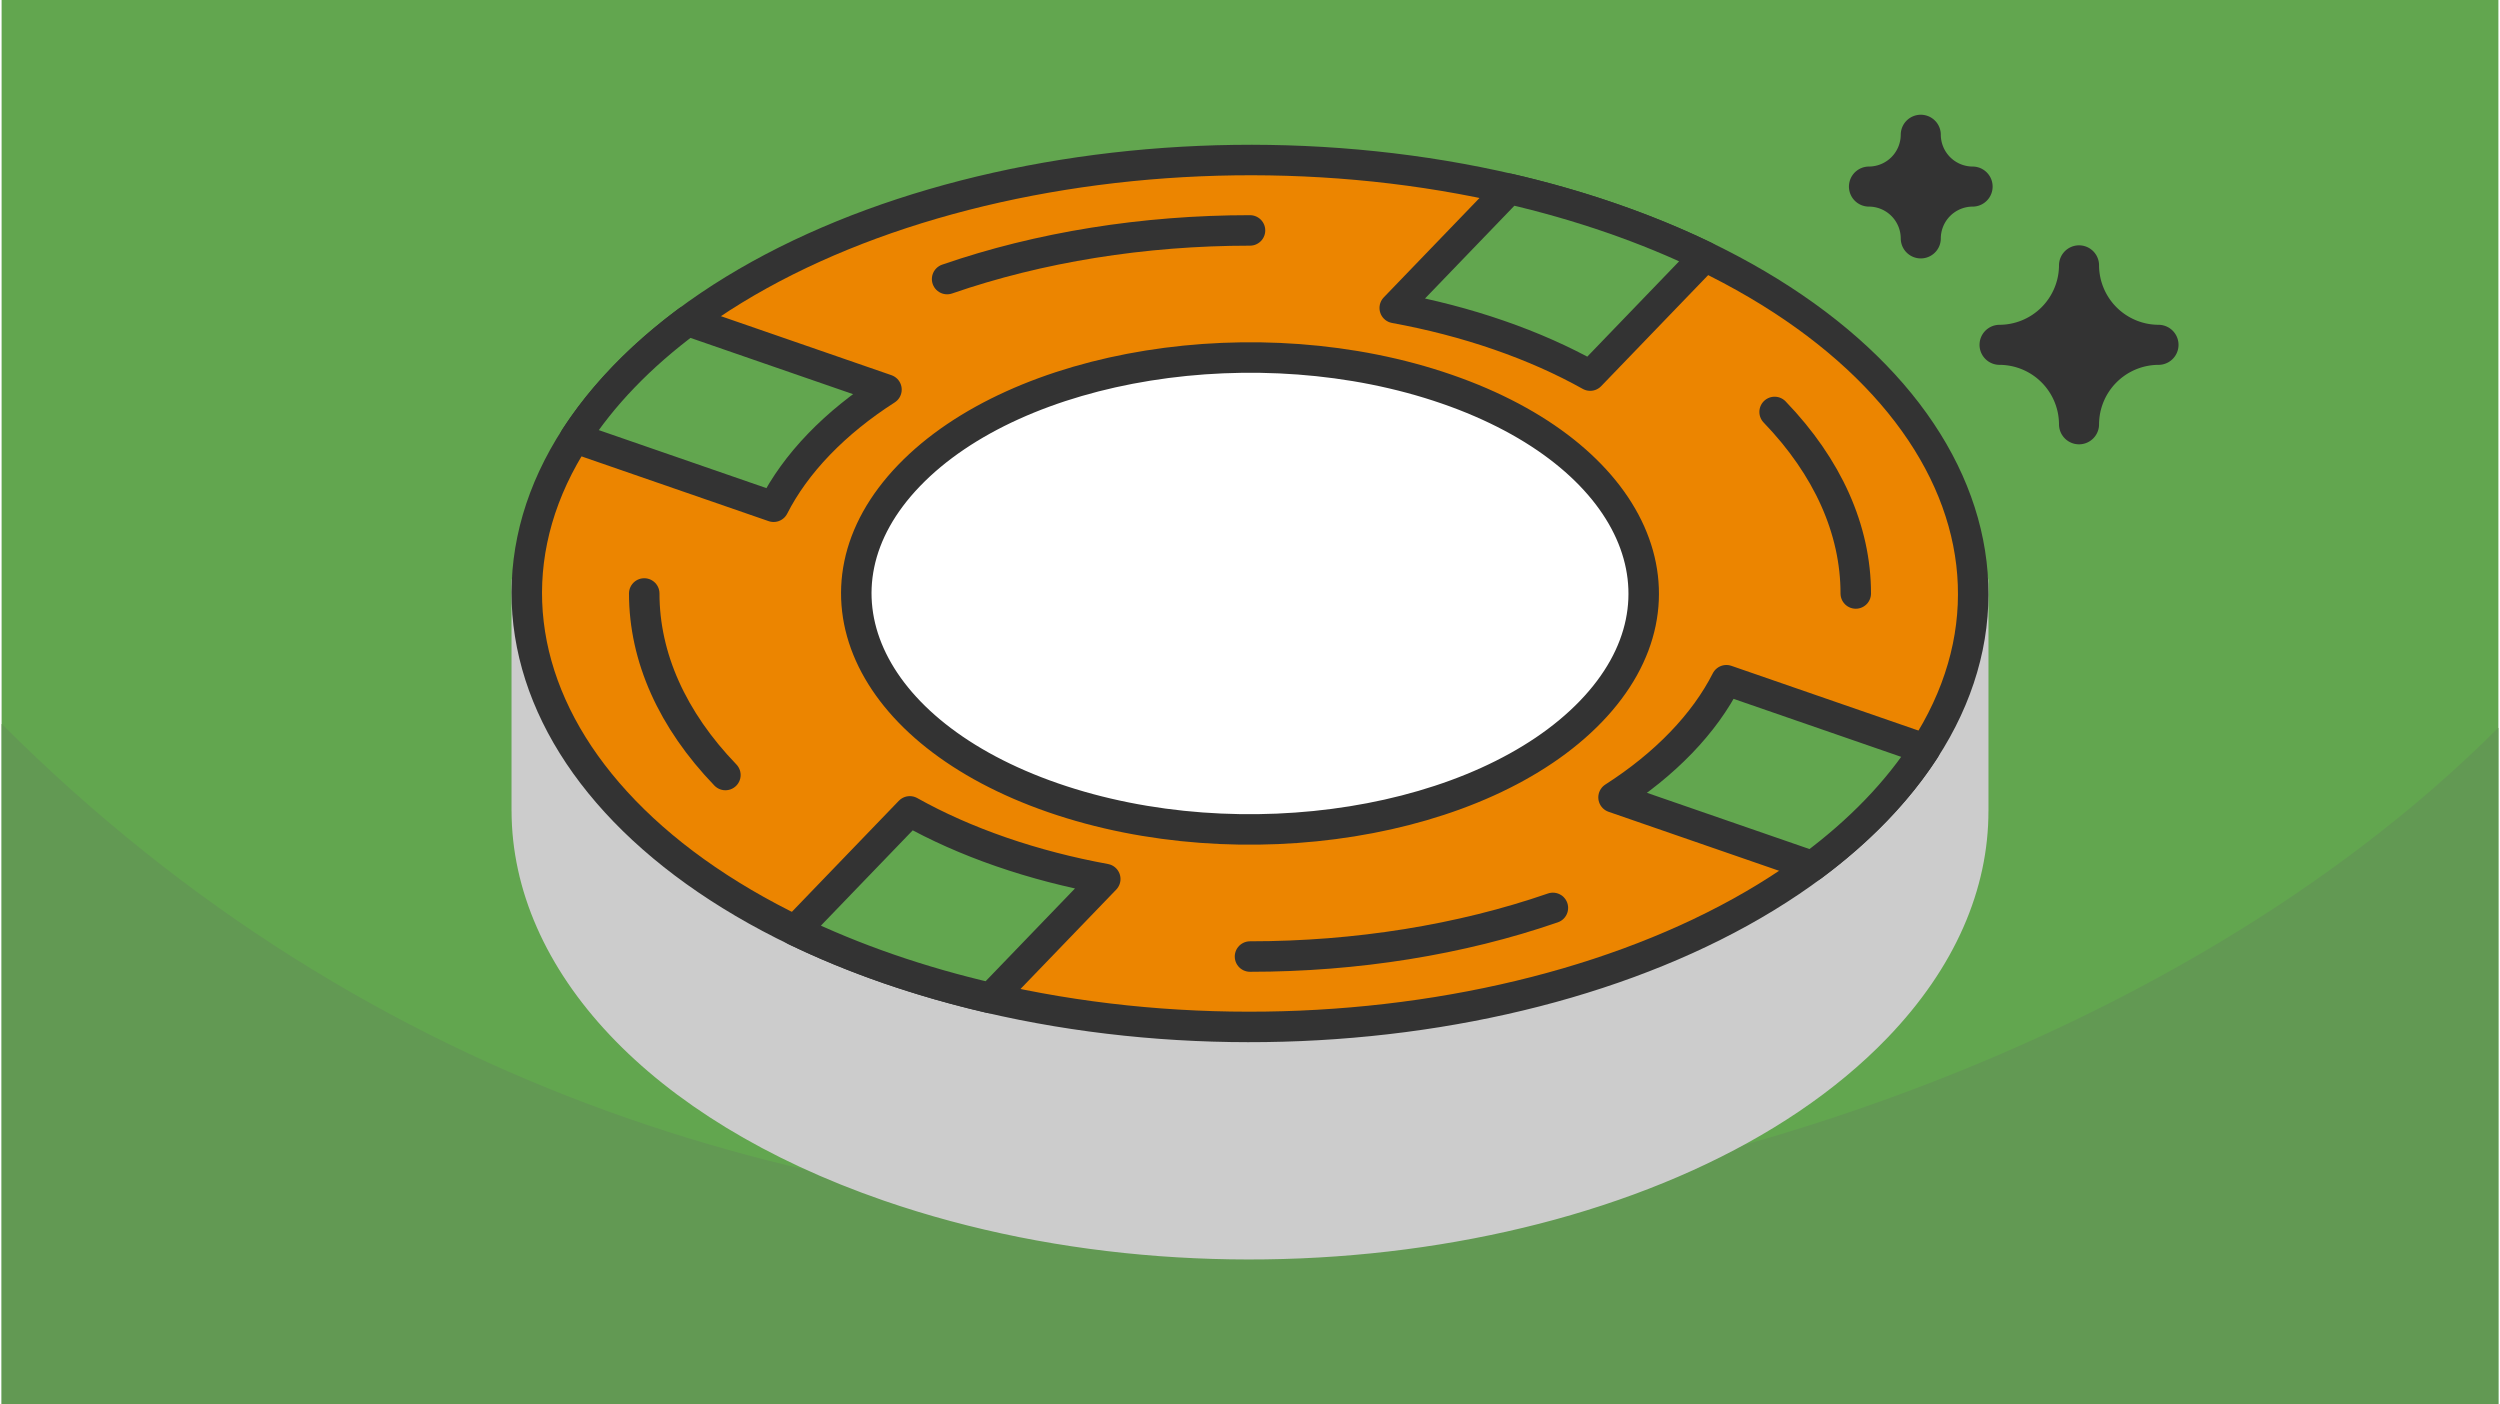 <?xml version="1.0" encoding="UTF-8"?>
<svg xmlns="http://www.w3.org/2000/svg" xmlns:xlink="http://www.w3.org/1999/xlink" width="470" height="264" viewBox="0 0 329.983 185.616" shape-rendering="geometricPrecision" image-rendering="optimizeQuality" fill-rule="evenodd" xmlns:v="https://vecta.io/nano"><style><![CDATA[.L{stroke-linejoin:round}.M{stroke-miterlimit:2.613}.N{fill:#62a64f}]]></style><path d="M329.983 0H0v185.616h329.983z" class="N"/><use xlink:href="#B" fill="#629953"/><path d="M329.983 0H0v185.616h329.983z" class="N"/><use xlink:href="#B" fill="#629953"/><path d="M274.573 35.075h0a10.54 10.54 0 0 1-10.504 10.504h0a10.54 10.54 0 0 1 10.504 10.504h0a10.54 10.54 0 0 1 10.504-10.504h0a10.54 10.54 0 0 1-10.504-10.504zm-20.917-17.262h-.001a6.87 6.87 0 0 1-6.848 6.848v.001a6.87 6.87 0 0 1 6.848 6.848h.001a6.87 6.87 0 0 1 6.848-6.848v-.001a6.87 6.87 0 0 1-6.848-6.848z" stroke="#333" stroke-width="5.294" fill="#333" class="L M"/><g stroke-width="4.03" class="L M"><path d="M260.585 107.169c.016 9.737-4.112 19.605-12.818 28.643-26.394 27.399-84.85 36.787-130.565 20.968-30.636-10.601-47.773-29.832-47.804-49.611h-.003V76.932h191.193v30.237h-.003z" stroke="#ccc" fill="#ccc"/><g stroke="#333"><path d="M212.782 28.836c45.715 15.819 61.378 50.855 34.985 78.254s-84.85 36.787-130.565 20.968-61.379-50.855-34.985-78.254 84.849-36.787 130.565-20.968z" fill="#ec8500"/><path d="M191.008 51.44c24.887 8.611 33.414 27.684 19.045 42.6s-46.191 20.026-71.077 11.414-33.414-27.684-19.046-42.6 46.191-20.026 71.078-11.414z" fill="#fff"/><path d="M225.119 33.908l-15.16 15.738c-3.595-2.013-7.625-3.814-12.068-5.351s-9.061-2.729-13.768-3.589l15.161-15.737c4.59 1.061 9.103 2.346 13.498 3.867s8.509 3.221 12.337 5.072zm-79.259 82.28l-15.16 15.737c-4.59-1.061-9.104-2.346-13.498-3.867s-8.509-3.221-12.338-5.073l15.16-15.737c3.595 2.013 7.626 3.814 12.069 5.351s9.061 2.729 13.767 3.589zm93.443-1.704l-26.258-9.086c3.358-2.155 6.364-4.57 8.929-7.233s4.553-5.431 5.987-8.252L254.22 99c-1.771 2.751-3.916 5.456-6.453 8.09s-5.374 5.1-8.464 7.394zM102.022 66.981l-26.258-9.087c1.771-2.751 3.915-5.456 6.453-8.09s5.373-5.1 8.463-7.394l26.259 9.086c-3.359 2.155-6.364 4.57-8.929 7.233s-4.553 5.431-5.988 8.252z" class="N"/><path d="M234.335 54.452c7.027 7.296 10.727 15.571 10.727 23.995m-40.035 41.561c-12.172 4.212-25.98 6.429-40.035 6.429m-69.343-23.995c-7.028-7.296-10.728-15.571-10.728-23.995m40.035-41.56c12.173-4.212 25.98-6.43 40.036-6.43" stroke-linecap="round" fill="none"/></g></g><defs ><path id="B" d="M329.983 96.205c-43.692 43.692-115.062 64.898-164.991 64.898-55.875 0-115.797-16.212-164.992-65.407v89.92h329.983V96.205z"/></defs></svg>